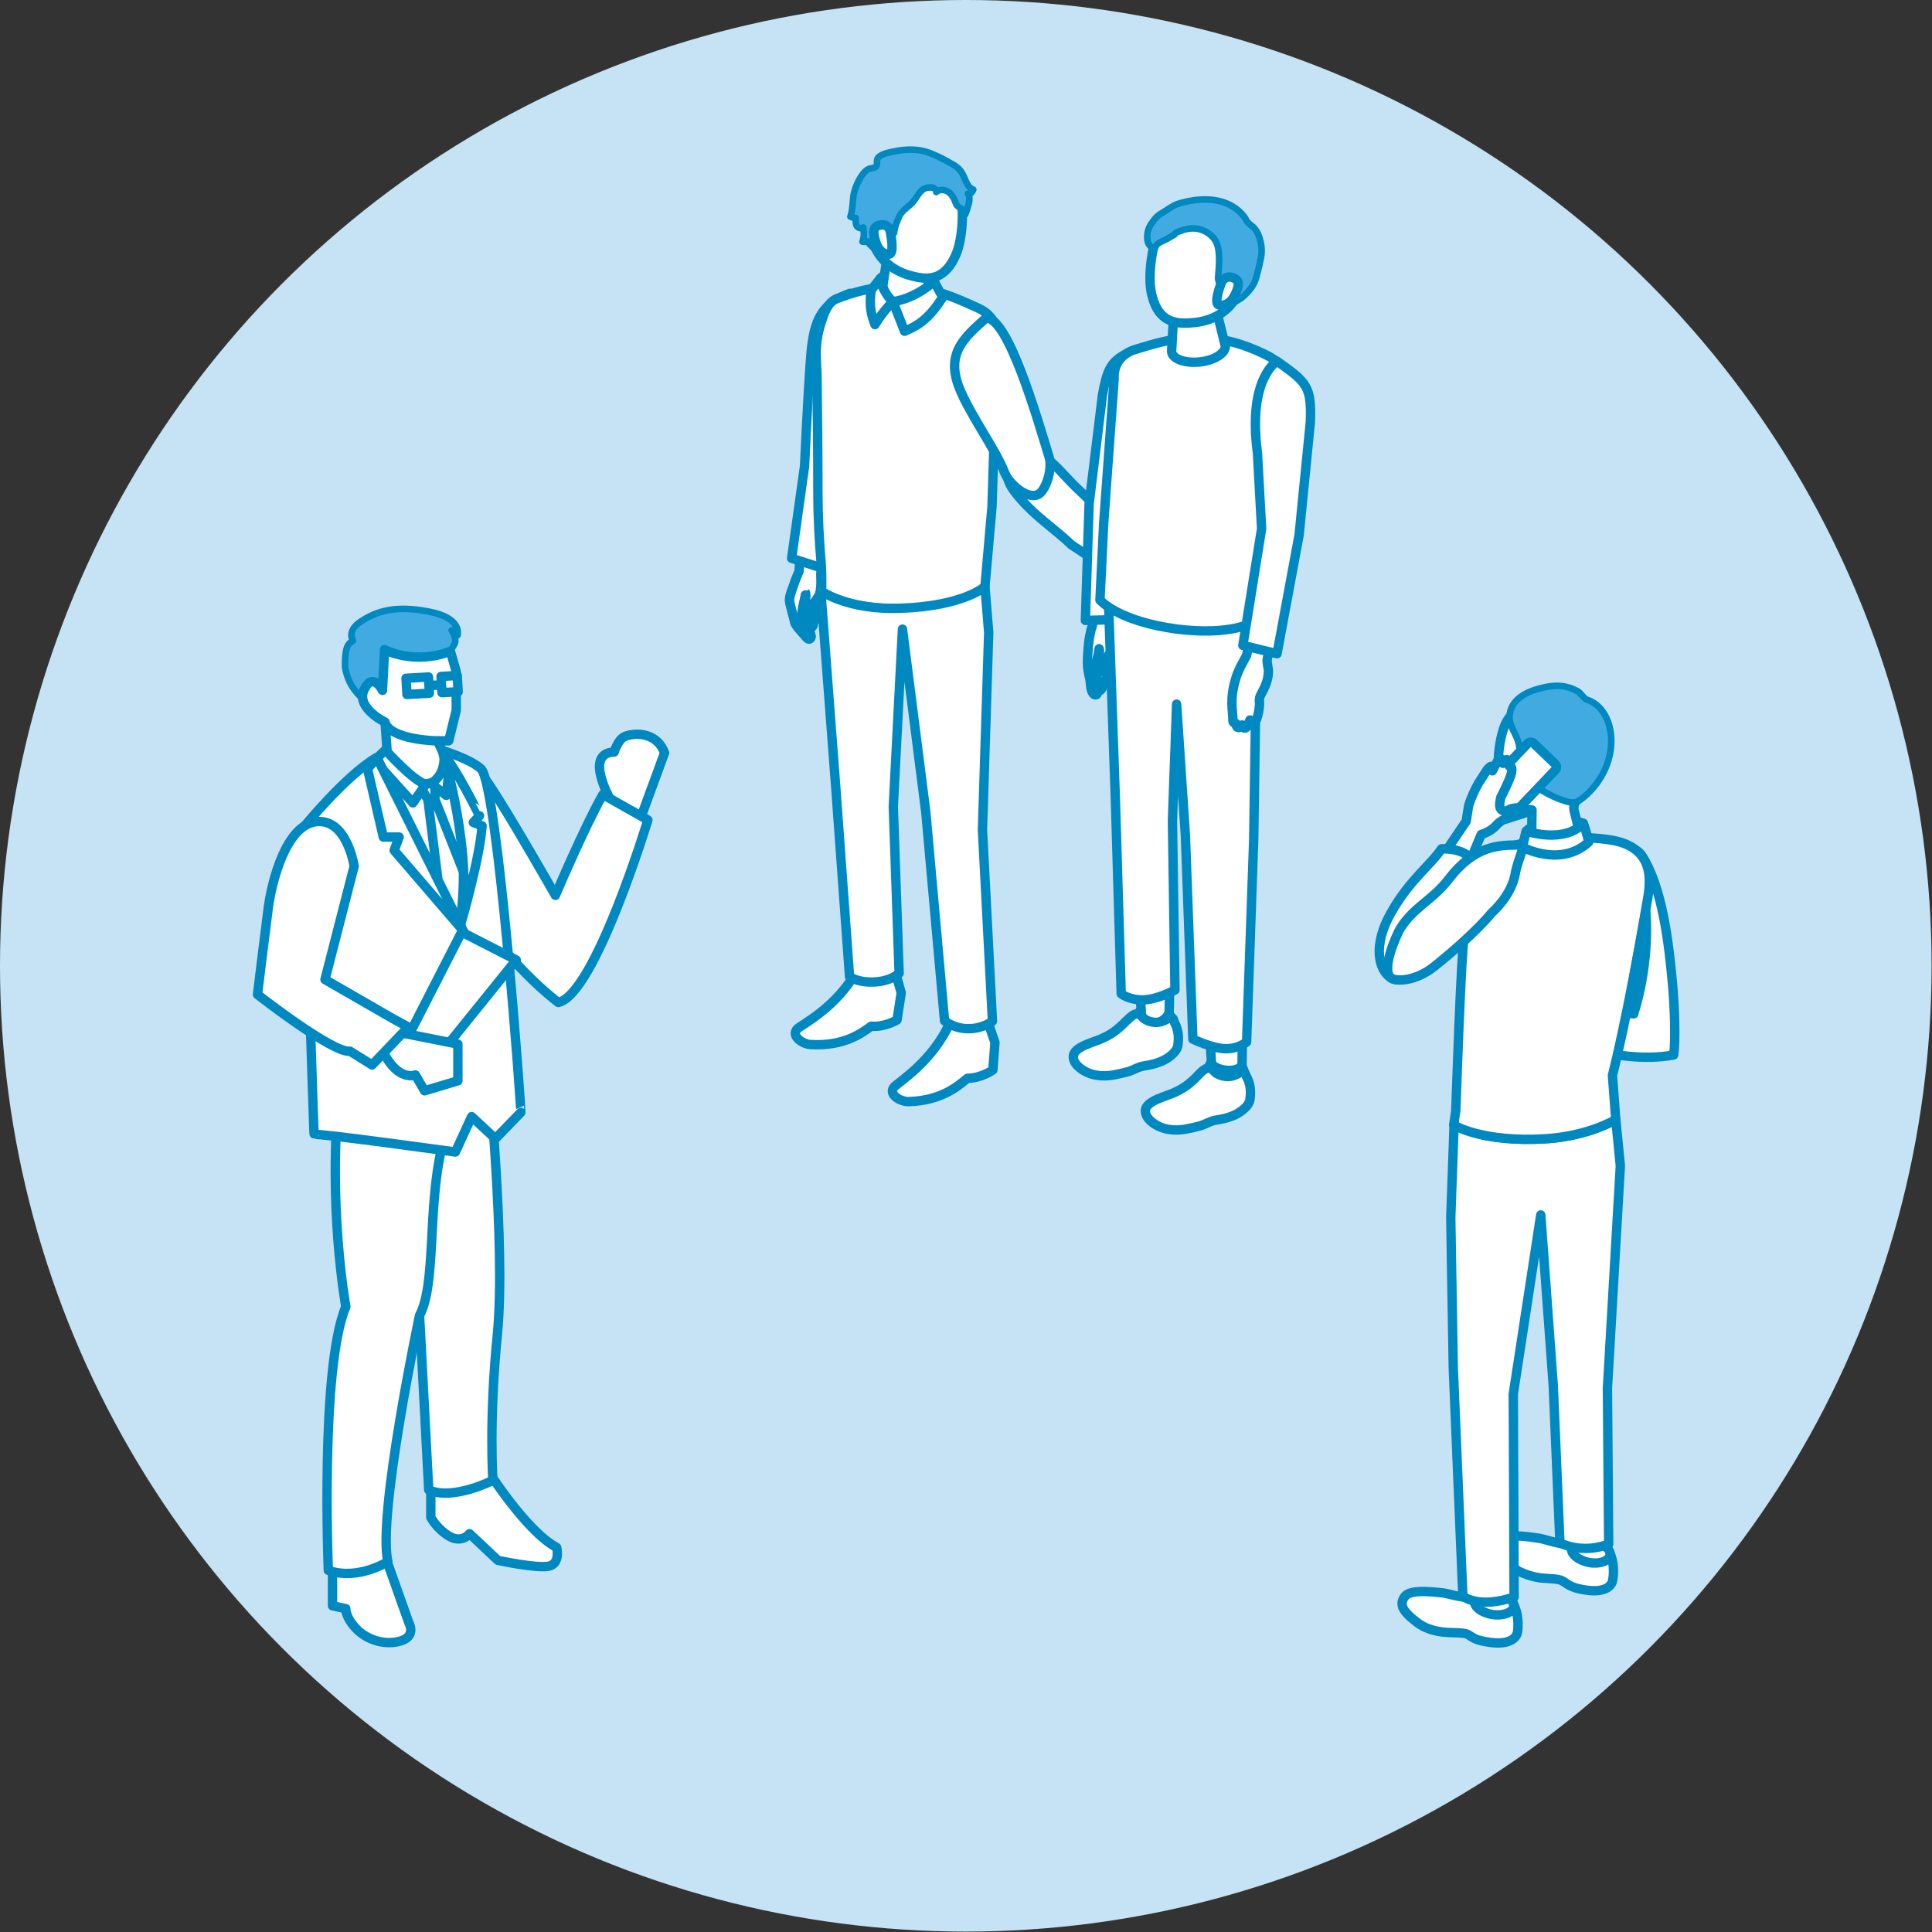 <?xml version="1.0" encoding="utf-8"?>
<!-- Generator: Adobe Illustrator 27.9.1, SVG Export Plug-In . SVG Version: 6.00 Build 0)  -->
<svg version="1.1" id="_レイヤー_2" xmlns="http://www.w3.org/2000/svg" xmlns:xlink="http://www.w3.org/1999/xlink" x="0px"
	 y="0px" viewBox="0 0 463.7 463.7" style="enable-background:new 0 0 463.7 463.7;" xml:space="preserve">
<rect x="0" y="0" width="463.7" height="463.7" fill="#333333" stroke="none"/>
<style type="text/css">
	.st0{fill:#C5E3F4;}
	.st1{fill:#FFFFFF;stroke:#0088C1;stroke-width:2.251;stroke-linejoin:round;stroke-miterlimit:10;}
	.st2{fill:#41ABE1;stroke:#0088C1;stroke-width:1.576;stroke-linecap:round;stroke-linejoin:round;stroke-miterlimit:10;}
</style>
<g id="_レイヤー_1-2">
	<g>
		<circle class="st0" cx="231.8" cy="231.8" r="231.8"/>
	</g>
</g>
<g>
	<g>
		<g>
			<path class="st1" d="M190,141.8c-0.2,0.7-0.5,1.5-0.5,2.2c0,0.5,0.2,1.1,0.3,1.6c0.3,1.3,0.7,2.6,1,3.8c0,0.2,0.1,0.3,0.2,0.5
				c0.1,0.2,0.3,0.4,0.4,0.6c0.7,0.8,1.4,1.6,2.1,2.4c0.2,0.3,0.6,0.6,0.9,0.4c0.3-0.2,0.3-0.6,0.2-0.9c-0.2-0.7-0.4-1.4-0.7-2
				c0.3,0.3,0.8,0.3,1.1,0c0.3-0.3,0.2-0.9-0.2-1c0.4,0.1,0.8-0.3,0.9-0.7c0-0.4-0.2-0.8-0.4-1.2c0.2,0.2,0.7,0.1,0.9-0.2
				c0.2-0.3,0.2-0.7,0.1-1c-0.1-0.3-0.2-0.6-0.3-1c-0.1-0.6,0-1.1,0.1-1.7L190,141.8z"/>
			<path class="st1" d="M196.2,143.5"/>
			<path class="st1" d="M193.2,141.9c0.3,0.7,0.2,1.6,0.1,2.4c-0.1,0.7-0.2,1.5-0.3,2.2c-0.1,0.5-0.1,1,0.1,1.4
				c0.2,0.4,0.9,0.6,1.2,0.3c0.2-0.2,0.2-0.5,0.2-0.7c0.1-1.1,0.4-2.1,1-3c0.4-0.6,0.8-1.1,1.1-1.7c0.3-0.6,0.3-1.4,0.4-2
				c0.1-1,0-2,0-3c0-0.9,0.3-1.9,0.4-2.8c0.3-2.1,0.5-4.2,0.8-6.4l-6-0.2l-0.4,8.7c-0.7,1.5-1.3,3.2-1.8,4.7
				c-0.2,0.7-0.5,1.5-0.5,2.2c0,0.5,0.2,1.1,0.3,1.6c0.3,1.3,0.7,2.6,1,3.8c0,0.2,0.1,0.3,0.2,0.5c0.1,0.2,0.3,0.4,0.4,0.6
				c0.7,0.8,1.4,1.6,2.1,2.4c0.2,0.3,0.6,0.6,0.9,0.4c0.3-0.2,0.3-0.6,0.2-0.9c-0.2-0.7-0.4-1.4-0.7-2c-0.5-1.1-1.4-1.9-1.4-3.2
				c0-0.6,0.1-1.1,0.2-1.6c0.2-0.9,0.4-1.9,0.6-2.8c0.1,0,0.2,0.2,0.1,0.3"/>
			<path class="st1" d="M193.1,111.9c0,0,0.7-15.9,1.5-26.5c0.7-8.8,2.7-12.6,9.4-15c5.8,6.9-0.1,42.4-0.1,42.4l-6.1,23.7l-7.8-2.5
				L193.1,111.9z"/>
			<path class="st1" d="M236.4,140.8l1.7-19.3l1.2-39.1c0.6-3.4-0.8-6.7-4.4-8.4c-8.4-3.8-18.2-8.5-34.1-2.3c-2.2,0.9-3,3.5-3.7,5.7
				c-0.9,2.6-1.3,5.5-1.2,8.3c0,0,0.2,4.8,0.2,4.8c0.1,9.2,0.2,18.3,0.2,27.5c0,5.8,0.3,11.6,0.8,17.4c0.2,2.6,0.1,6.5,0.1,6.5
				s4.8,4.3,18.9,4.2C231.3,145.9,236.4,140.8,236.4,140.8z"/>
			<path class="st1" d="M237.1,245.3l1.7,4.9l-0.5,6.6c0,0-2.8,2-6.1,2c-2,1.6-6,5.4-14.2,5.6c-1.8,0-4.8-1.6-3.5-3.4
				c0.8-1.1,9.3-6,13.6-15.8C232.7,244.7,237.1,245.3,237.1,245.3z"/>
			<path class="st1" d="M214.9,233.3l1.4,5l-1,6.5c0,0-3,1.8-6.2,1.5c-2.1,1.5-6.4,4.9-14.6,4.4c-1.8-0.1-4.7-2-3.2-3.7
				c0.9-1,9.8-5.2,14.7-14.7C210.6,232.3,214.9,233.3,214.9,233.3z"/>
			<path class="st1" d="M211.3,66.8c1.9-2.1,9.4-3,12.9,0.7c0.3,1.8,0.6,3,0.6,3l-6.4,2.3l-6.9-1C211.5,71.8,211.2,68.2,211.3,66.8z
				"/>
			<path class="st1" d="M217.5,58c2.8,0,4.2,1.6,4.2,2.9l1.4,9c-0.1,1.6-2.8,2.8-5.9,2.8s-5.6-1.3-5.5-2.8l1.4-9.5
				C213.2,59.1,214.8,58,217.5,58z"/>
			<path class="st1" d="M218.8,39.6c-7.9,0.1-10.1,6-10.1,13.2c0,9.4,6.2,12.2,9.3,13.2c3.9,1.1,8.6,2.1,11.6-5.3
				c1.7-4.4,1.7-12,0.7-15C229.5,43.1,226.7,39.5,218.8,39.6z"/>
			<path class="st2" d="M224.7,46.1c0.2-0.6-0.6-1.1-1.2-1.1c-2.9-0.2-3.2,2.6-5,4.1c-0.9,0.8-1.9,1.5-2.5,2.5
				c-0.6,1.3-1.3,2.8-1.4,4.3c-1-2.7-4.7,4-3.7,4.7c-0.3-0.2-3-2.6-2.7-2.7c-0.4,0.1-0.8,0.2-1.2,0.1c0.4-1.1,0.4-2.3,0.2-3.4
				c-0.5,0.4-1.3,0.1-1.6-0.4c-0.3-0.6-0.2-1.2-0.2-1.9c-0.4,0-0.9-0.1-1.3-0.3c0.6-1.7,0.5-3.6,0.8-5.4c0.4-1.9,1.8-5.1,3.5-6
				c0.6-0.3,1.5-0.2,1.9-0.7c0.4-0.5-0.1-1.5,0.5-2.1c0.6-0.6,1.4-0.9,2.2-1.1c3.1-0.8,6.4-1.2,9.5-0.2c2.1,0.7,4,1.7,5.9,2.8
				c0.6,0.3,1.1,0.7,1.6,1.1c1.2,1.1,1.5,2.7,2.3,4c0.3,0.5,0.7,0.9,1.3,1.1c-0.1,0.3-0.3,0.6-0.5,0.8c-0.2,0.2-0.5,0.3-0.8,0.2
				c0.5,0.5,0.4,1.8,0.2,2.4c-0.2,0.8-0.5,1.8-0.8,2.5c-0.1,0.2-0.3,0.4-0.5,0.3c-0.1-0.1-0.1-0.3-0.1-0.5c0-0.3,0.1-0.7-0.1-0.9
				c-0.1-0.1-0.2-0.2-0.3-0.2c-0.3-0.2-0.6-0.4-0.8-0.6c-0.5-0.3-0.6-1.2-0.9-1.7c-0.3-0.6-0.7-1.2-1.2-1.6
				C226.9,45.5,225.5,45.3,224.7,46.1z"/>
			<path class="st1" d="M235.8,199.2l1.5-47.4l-0.9-11c0,0-5.1,4.7-20.5,5.2c-12.6,0.4-18.9-4.2-18.9-4.2l3.6,47.3l3.3,45.3
				c0,0,1.8,1.4,5.6,1.3c4.3-0.1,6.3-2.1,6.3-2.1l-1.4-40l2.2-42.6l5.6,43.9l4.5,50.1c0,0,2.2,1.9,5.7,1.9c3.6,0,5.8-1.8,5.8-1.8
				L235.8,199.2z"/>
			<path class="st1" d="M214.3,72.4c0,0,1.5,3.7,2.8,7.1c3.7-1.5,6.1-3.4,9.2-8.2c-0.9-1.4-2.1-3.8-2.1-3.8S220,71.6,214.3,72.4z"/>
			<path class="st1" d="M214.3,72.4c0,0-2.4-2-3-5.6c0,0-1.4,1.8-2.2,2.8c-0.6,4.1,0.1,6.1,0.9,8.3C212,74.6,214.3,72.4,214.3,72.4"
				/>
			<path class="st1" d="M213.8,56.3c0,0-0.1-2.7-2.4-2.3c-2,0.3-1.9,1.6-1.3,3.8c0.6,2.2,1.9,3.3,3.3,3.2
				C214.7,60.9,213.8,56.3,213.8,56.3z"/>
			<g>
				<path class="st1" d="M267,134l3,3l1.8,3.5c1,1.4,2.7,3.4,4.1,4.4c1.5,1.2,2.6,2.1,3,2.3c0.6,0.4,1.3,0.8,1.5,0.3
					c0.2-0.3-0.3-1-0.3-1s1.6,1.6,1.9,1.9c0.3,0.2,0.8,0.5,1.1,0.2c0.3-0.4,0-1.1,0-1.1c0.7,0.7,1.2,0.7,1.5,0.4
					c0.4-0.3-0.1-1.5-0.1-1.5s1-0.1,0.1-1.7c-0.8-1.5-4.5-4.9-4.5-4.9c-0.5-0.9-1-1.7-1-2.5c0-0.5,0.4-0.9,0.9-1.1
					c0.3-0.1,1.3,0.1,1.6,0.1c0.8,0,3.5-0.5,3.2-1.8c0-0.1,0-0.1-0.1-0.2c-0.1-0.1-0.1-0.1-0.2-0.1c-0.5-0.1-1.1,0-1.6,0
					c-1.1,0-2.2,0-3.4,0c0,0-0.1,0-0.1,0c-0.9,0-1.7-0.2-2.5-0.7c-1.8-1.1-4.3-1-4.3-1l-6.7-6.7l-4,5.2L267,134z"/>
				<path class="st1" d="M272.8,130.9l-5.3,6.7l-10.3-6.8c-4.2-4-8.4-6.6-12.2-11c-2-2.3-4.7-5.4-2.6-9.6c3.9-7.7,12.3,3.3,15.4,6.3
					C264.3,122.7,272.8,130.9,272.8,130.9z"/>
				<path class="st1" d="M249.3,118.6c-2.6,1.5-7.1-2.4-8.2-5.2c-2.1-5.5-8.4-14-10.9-20.4c-3.2-8.2,1.2-12,6.5-16.7
					c5.3,0,12.1,23.6,15.1,33.4C252.7,112.6,251,117.6,249.3,118.6z"/>
			</g>
		</g>
		<g>
			<g>
				<path class="st1" d="M262,155.2c-0.1,0.5-0.1,1.1-0.2,1.5c-0.1,1.5-0.3,3.1-0.2,4.7c0,1.2,0.7,2.5,1.2,3.6
					c0.1,0.3,0.3,0.7,0.6,0.8c0.3,0.1,0.7,0,0.9-0.3c0.4-0.5,0.5-1.2,0.5-1.8c0,0,0-0.1,0-0.1c0,0,0.1,0,0.1-0.1
					c0.3-0.1,0.5-0.4,0.6-0.7c0.1-0.3,0.1-0.6,0.1-1c0.2,0,0.4-0.1,0.5-0.2c0.3-0.3,0.5-0.7,0.5-1.2c0-0.5,0.1-1,0.1-1.4
					c0.1-1,0.2-2,0.1-3c0-0.3,0-0.9-0.3-1.1c-0.4-0.3-1.1-0.3-1.6-0.3c-0.6-0.1-1.9-0.5-2.5-0.2C262.3,154.4,262.1,154.8,262,155.2z
					"/>
				<path class="st1" d="M266.7,156.3"/>
				<path class="st1" d="M265.5,162"/>
				<path class="st1" d="M263.3,158.3c0.1-0.5,0.2-1,0.3-1.4c0-0.2,0.1-0.5,0.1-0.7c0-0.2,0-0.3,0.1-0.5c0.2,0.4,0,1,0,1.5
					c-0.1,0.7-0.2,1.5-0.3,2.2c-0.1,0.5-0.1,1,0.1,1.4c0.2,0.4,0.9,0.6,1.2,0.2c0.2-0.2,0.2-0.5,0.2-0.7c0.1-1.1,0.4-2.1,1-3
					c0.4-0.6,0.8-1.1,1.1-1.7c0.3-0.6,0.3-1.3,0.3-2c0-1-1-2.1-1-3.1c0-0.9,0.2-1.9,0.3-2.8c0.3-2.1,1.4-4.1,1.6-6.2l-5.9-0.1
					c0,0-0.2,8.6-0.2,8.6c0,0.3-0.2,0.7-0.3,1c-0.1,0.5-0.2,0.9-0.3,1.4c-0.2,0.9-0.3,1.9-0.4,2.9c-0.1,1.3-0.2,2.5-0.2,3.8
					c0,1.3,0.2,2.3,0.5,3.5c0.3,1.1,0.1,3,0.9,3.9c0.2,0.3,0.7,0.4,0.9,0.1c0.1-0.1,0.1-0.3,0.1-0.5c0.2-2.1-0.3-4-0.4-6.1
					C263.1,159.4,263.2,158.9,263.3,158.3z"/>
			</g>
			<path class="st1" d="M269.6,85.3c-3.1,1.8-4,3.9-5,9.5l-3.2,26.1l-0.9,28l8.1-0.2l1.6-27.4l4.8-17c2.5-6.7,3-11.6,2.7-15
				C277.3,85.5,273,83.3,269.6,85.3z"/>
			<path class="st1" d="M280.5,243.1c0.1,0.1,0.2,0.3,0.3,0.6c0.7,1.7,0.9,3.2,0.6,5c-0.1,0.6-0.2,1.2-0.5,1.7
				c-0.5,0.9-1.4,1.4-2.3,1.7c-1,0.3-1.9,0.2-2.8,0.3c-0.6,0.1-1,0.6-1.6,0.9c-0.8,0.4-1.6,0.8-2.4,1.1c-2.2,0.7-4.6,1.1-6.9,0.7
				c-0.8-0.1-1.7-0.4-2.3-0.9c-0.6-0.6-1-1.4-0.8-2.2c0.3-1.1,1.5-1.6,2.5-2c2.1-0.9,4-2,5.8-3.3c1.6-1.1,2.9-3,3.9-4.7
				c1.8,0.1,3.6,0.3,5.4,0.7C280.1,242.8,280.3,242.9,280.5,243.1z"/>
			<path class="st1" d="M270.8,209.4l3.1,32.9c0,0-0.3,3.3,2.6,3.3c3.3,0,4.1-2.6,4.1-2.6l0.7-29.8L270.8,209.4z"/>
			<path class="st1" d="M297.5,254.9c0.1,0.1,0.3,0.3,0.4,0.6c0.9,1.7,1.2,3.1,1,5c0,0.6-0.1,1.2-0.3,1.7c-0.4,0.9-1.2,1.6-2.1,1.9
				c-0.9,0.4-1.9,0.4-2.8,0.6c-0.6,0.2-1,0.7-1.5,1c-0.7,0.5-1.5,0.9-2.3,1.3c-2.1,0.9-4.5,1.5-6.8,1.4c-0.8,0-1.7-0.2-2.4-0.7
				c-0.7-0.5-1.1-1.3-1-2.2c0.2-1.1,1.3-1.7,2.3-2.3c2-1.1,3.7-2.4,5.5-3.8c1.5-1.3,2.6-3.3,3.5-5.1c1.8-0.1,3.6,0,5.4,0.2
				C297,254.7,297.3,254.7,297.5,254.9z"/>
			<path class="st1" d="M288.1,216.5l2.7,38.9c0,0,1.2,1.4,3.9,1.5c2.7,0.1,3.4-1.2,3.4-1.2l0.5-35.7L288.1,216.5z"/>
			<path class="st1" d="M300.9,201.6l0.7-47.7l-0.4-10.7c0,0-4.7,4.4-18.4,4.5c-11.3,0.1-16.8-4.6-16.8-4.6l1.7,48.7l1.4,46.7
				c0,0,1.6,1.4,4.9,1.5c3.8,0,8-2.4,8-2.4l-0.6-40.6l1-28l2.1,31.4l1.8,49c0,0,4.6,2.2,7.7,2.3c3.2,0.1,5.2-1.6,5.2-1.6
				L300.9,201.6z"/>
			<path class="st1" d="M264,144l0.9-18.5l2.5-34.5c-0.2-3.1,1.4-6,5-7.1c8.2-2.5,17.9-5.7,32.1,1.6c1.9,1,5,3.5,5.4,5.6
				c0.6,2.5-1.9,5-2.2,7.6c0,0-0.7,4.3-0.7,4.3c-1,8.3-2.1,16.5-3.1,24.8c-0.7,5.2-1.5,10.4-2.5,15.6c-0.4,2.3-0.7,5.9-0.7,5.9
				s-4.9,3.3-18.1,1.7C268.2,149.1,264,144,264,144z"/>
			<path class="st1" d="M299.2,157.3c0,0-1,1.8-1.4,2.6c-0.4,0.8-0.8,1.7-1.1,2.6c-0.5,1.6-0.9,3.3-1,5c0,0.1,0,0.2,0,0.3
				c-0.1,1.5,0.1,3,0.2,4.5c0,0.4-0.1,1,0.3,1.2c0,0,0.4,0.2,0.4,0.1c0,0,0.1,0.9,0.5,1c0.4,0.1,0.7,0,1-0.6c0,0,0,0.6,0.4,0.7
				c0.4,0.2,0.7-0.1,0.8-0.3c0.1-0.2,0.7-1.6,0.7-1.6s-0.1,0.6,0.2,0.7c1.6,0.9,2.1-3.8,2.1-4.5c0-0.5-0.1-0.9,0-1.4
				c0.1-0.6,0.5-1.2,0.8-1.8c0.7-1.3,1.2-2.7,1.3-4.1c0.2-1.4-0.5-2.5-0.2-3.8l1.4-5.1l-5.3-1.3L299.2,157.3z"/>
			<path class="st1" d="M306.5,86.7c7.2,5.1,8.3,6,8,14.6l-2.7,27.1l-5.3,28.5l-8.2-2l4.5-28l-1-18.2
				C299.4,90.8,306.5,86.7,306.5,86.7z"/>
			<path class="st1" d="M286.5,70.1c3.1-0.3,5,1.3,5.1,2.9l2.5,10.1c0,1.8-2.9,3.5-6.4,3.8c-3.6,0.3-6.5-0.9-6.5-2.6l0.6-10.8
				C281.7,71.8,283.3,70.4,286.5,70.1z"/>
			<path class="st1" d="M290.9,50.9c7.9,1.5,9,7.8,7.7,15c-1.7,9.4-8.4,11.1-11.7,11.5c-4.1,0.4-9,0.6-10.6-7.3
				c-0.9-4.7,0.5-12.3,2-15.1C279.6,52.5,283,49.4,290.9,50.9z"/>
			<path class="st2" d="M282.6,55.7c0.3-0.1,0.5-0.2,0.8-0.3c1.5-0.6,3.3-0.8,4.8-0.3c1.6,0.5,3,1.6,3.7,3c0.6,1.3,0.7,2.8,0.7,4.3
				c0,1.2-0.1,2.5-0.2,3.7c-0.1,0.7-0.1,1.3,0.4,1.9c0.4,0.5,0.9,1,1.4,1.5c0.9,1.1,1.1,2.6,1,3.9c0-0.3,2.6-1.7,2.9-2
				c1-0.8,1.9-1.8,2.6-2.9c0.5-0.8,0.8-1.7,1-2.7c0.4-1.2,0.6-2.5,0.9-3.7c0.4-1.9,0.2-3.5-0.4-5.3c-0.3-0.9-0.8-1.7-1.4-2.3
				c-0.6-0.5-1.4-1-1.7-1.7c0,0-3.6-7.5-16-4c-1.4,0.4-2.7,1.4-4,2.2c-0.7,0.4-1.3,0.8-1.8,1.4c-0.6,0.7-1.5,1.9-1.7,2.8
				c-0.3,0.9-0.4,2.5,0.1,3.4c0.1,0.1,0.2,0.2,0.3,0.4c0.3,0.3,0.7,0.7,1,1c0.3-0.6,0.4-1.1,0.9-1.5c0.5-0.4,1.1-0.6,1.7-0.9
				c0.8-0.4,1.5-0.9,2.3-1.3C282,56,282.3,55.8,282.6,55.7z"/>
			<path class="st1" d="M292.9,68.5c0,0,0.6-2.6,2.9-1.9c1.9,0.7,1.6,1.9,0.7,4c-1,2.1-2.5,2.9-3.9,2.6
				C291.2,73,292.9,68.5,292.9,68.5z"/>
			<path class="st1" d="M281.9,245.4c0.2,0.5,0.5,1,0.5,1.2c0.5,1.4,0.5,2.9,0.3,4.3c-0.2,1.4-1.7,2.6-2.9,3.3
				c-1.7,1-3.7,1.4-5.6,1.7c-1.3,0.3-2.1,0.9-3.4,1.3c-1.1,0.3-2.4,0.6-3.5,0.8c-2.7,0.5-5.7,0.2-8-1.6c-0.9-0.7-1.7-1.6-1.7-2.8
				c0-2.4,5.2-3.5,7-4.4c1.6-0.7,3-1.6,4.3-2.8c0.7-0.6,1.2-1.2,1.9-1.8c0.6-0.6,1.8-1.7,2.7-1.1c0.4,0.2,0.7,0.7,1.1,1
				c0.6,0.4,1.3,0.7,2,0.8c1.4,0.3,2.8-0.2,4-1c0.4-0.2,0.9-0.1,1,0.3C281.7,244.9,281.8,245.1,281.9,245.4z"/>
			<path class="st1" d="M299.2,258.4c0.2,0.5,0.5,1,0.5,1.2c0.5,1.4,0.5,2.9,0.3,4.3c-0.2,1.4-1.7,2.6-2.9,3.3
				c-1.7,1-3.7,1.4-5.6,1.7c-1.3,0.3-2.1,0.9-3.4,1.3c-1.1,0.3-2.4,0.6-3.5,0.8c-2.7,0.5-5.7,0.2-8-1.6c-0.9-0.7-1.7-1.6-1.7-2.8
				c0-2.4,5.2-3.5,7-4.4c1.6-0.7,3-1.6,4.3-2.8c0.7-0.6,1.2-1.2,1.8-1.8c0.6-0.6,1.8-1.7,2.7-1.1c0.4,0.2,0.7,0.7,1.1,1
				c0.6,0.4,1.3,0.7,2,0.8c1.4,0.3,2.8-0.2,4-1c0.4-0.2,0.9-0.1,1,0.3C299,257.9,299.1,258.2,299.2,258.4z"/>
		</g>
	</g>
	<g>
		<path class="st1" d="M380,197.6c0,0-8.3-3.2-13.7,1.9c-0.4,1.6-0.9,3.8-0.9,3.8s7.9,4.7,16.1-0.4C381.2,201.4,380,197.6,380,197.6
			z"/>
		<path class="st1" d="M361.3,173.8c1.1-2.5,4.2-5.8,12.4-5.2c8.1,0.7,9.9,6.7,9.4,13.8c-0.2,4-1.9,7.4-4.5,9.6
			c-0.7,0.6-1,1.6-0.8,2.5c0.6,2.5,1.7,7,1.7,7c0,1.5-2.7,2.9-6,3.1c-3.3,0.3-6-0.7-5.9-2.2l0.1-8c-4.4-0.3-6.4-1.7-7.6-6.4
			C358.9,183.4,360,176.6,361.3,173.8z"/>
		<path class="st2" d="M365.4,183.1c-0.3-1.5-0.6-3.1-0.9-4.6c-0.5-2.3-2.2-4-2.2-6.4c0.1-4.4,4.5-6.3,8.2-7.1
			c1.8-0.4,3.8-0.6,5.6-0.1c0.9,0.2,1.8,0.6,2.7,1.1c0.6,0.4,1.5,1.8,2,1.9c6.5,2,8.6,13.2,1.4,21.4c-1.6,1.8-3.4,3.2-4.3,3.3
			c-0.8,0.1-2-0.2-3.3-0.7c-4.6-1.7-6.6-3.8-6.6-3.8s1.1-1,1.4-2.5c0.4-2,0.3-4.2-1.4-4.9C366.6,180.2,365.9,181.8,365.4,183.1z"/>
		<path class="st1" d="M361.5,195.5l-5-4.8c-0.5-0.4-0.5-1.2,0-1.6l10.1-10.6c0.4-0.5,1.2-0.5,1.6,0l5,4.8c0.5,0.4,0.5,1.2,0,1.6
			l-10.1,10.6C362.7,195.9,362,195.9,361.5,195.5z"/>
		<path class="st1" d="M347.1,204.2l4.8-7.1l0.6-3.8c0.5-1.6,1.5-3.9,2.4-5.4c1-1.5,1.7-2.7,2-3.1c0.4-0.5,0.9-1.1,1.3-0.8
			c0.3,0.2,0,1,0,1s1-2,1.2-2.3c0.2-0.3,0.6-0.7,1-0.5c0.4,0.2,0.3,1,0.3,1c0.4-0.8,0.9-1,1.2-0.8c0.4,0.2,0.3,1.4,0.3,1.4
			s0.9-0.2,0.6,1.6c-0.3,1.6-2.6,6-2.6,6c-0.2,1-0.4,1.9-0.1,2.6c0.2,0.4,0.7,0.7,1.1,0.7c0.3,0,1.2-0.5,1.5-0.6
			c0.7-0.2,3.4-0.6,3.5,0.7c0,0.1,0,0.1,0,0.2c0,0.1-0.1,0.1-0.2,0.1c-0.5,0.2-1,0.4-1.5,0.5c-1,0.3-2.1,0.7-3.1,1c0,0-0.1,0-0.1,0
			c-0.8,0.2-1.5,0.8-2.1,1.4c-1.3,1.6-3.7,2.3-3.7,2.3l-2.8,6.7L347.1,204.2z"/>
		<path class="st1" d="M334,234.8c-3.2-1.8-4.6-8-0.1-15.8c4.4-7.8,9.6-11.5,12.1-15.3c2.7,0,6.8,0.6,7.7,3.7
			C352.4,210.3,340.2,238.3,334,234.8z"/>
		<path class="st1" d="M369.7,242l22.4,1.3l-8-33.7c-1-3.3,1.2-5.5,4.6-5.9c2.7-0.3,4.4,0.3,5.1,1.3c5.2,7.5,6.8,21.7,7.7,32.1
			c0.4,4.9,0.7,12.5,0.2,16.1c-13.9,2.6-31.1-4.9-31.1-4.9L369.7,242z"/>
		<g>
			<path class="st1" d="M386.3,372.5c1.6,3.5,0.7,7,0.7,7s-0.5,3.1-6.6,2.1c-1.3-0.2-2.7-0.5-3.9-1.2c-0.9-0.5-1.4-1.1-2.5-1.3
				c-1.7-0.3-3.4-0.2-5-0.5c-1.6-0.3-3.1-0.8-4.5-1.5c-0.4-0.2-0.8-0.5-1.2-0.8c-3.8-3.2-4.4-4.7-3.2-6.4c0.8-1.1,2.5-1.8,9.3-0.7
				c1.7,0.3,3.9,1.2,6.4,1.4c0.9,0,1.7-0.1,2.5-0.4c1-0.4,2.4-0.6,3.9-0.3C384.3,370.2,385.9,371.4,386.3,372.5z"/>
			<path class="st1" d="M386.4,373.3c0.3-1.4-1.6-3-4.1-3.5c-2.6-0.5-4.9,0.2-5.1,1.7c-0.3,1.4,1.6,3,4.1,3.5
				S386.1,374.7,386.4,373.3z"/>
		</g>
		<g>
			<path class="st1" d="M363.2,384.8c1.7,3.4,1,7,1,7s-0.4,3.2-6.5,2.4c-1.3-0.2-2.7-0.4-3.9-1c-1-0.5-1.4-1.1-2.6-1.2
				c-1.7-0.2-3.4-0.1-5-0.3c-1.6-0.2-3.1-0.6-4.5-1.3c-0.4-0.2-0.8-0.5-1.2-0.7c-4-3-4.6-4.5-3.5-6.3c0.7-1.1,2.4-1.9,9.2-1.1
				c1.7,0.2,3.9,1.1,6.5,1.1c0.9,0,1.7-0.2,2.5-0.5c0.9-0.5,2.3-0.7,3.8-0.4C361.2,382.6,362.8,383.6,363.2,384.8z"/>
			<path class="st1" d="M363.3,385.6c0.2-1.4-1.7-2.9-4.3-3.3c-2.6-0.4-4.8,0.5-5.1,1.9c-0.2,1.4,1.7,2.9,4.3,3.3
				C360.8,387.9,363.1,387,363.3,385.6z"/>
		</g>
		<path class="st1" d="M349,269.9l-0.8,22.4l0.6,36l2.3,54.8c0,0,3.7,3.1,12.3,0.2c0-5.4-0.2-48.7-0.2-48.7l6.6-43l3,41l1.6,37.7
			c0,0,5.1,2.8,11.7,0.3c0-1.7-0.3-37.4-0.3-37.4l3.1-53.4l-1.1-11.1c0,0-6.3,3.9-16.6,4.6C355.7,274.3,349,269.9,349,269.9z"/>
		<path class="st1" d="M387.8,268.7c0,0-6.3,3.9-16.6,4.6c-15.6,1-22.3-3.3-22.3-3.3l0.5-3.4c0,0,0.7-19.8,1.1-27.9
			c0.3-6.2,1-24,3.7-29.3c4.2-7.9,20.8-9.4,31.7-7.9c12.2,1.6,10.1,11.1,9.3,15.6c-4.7,27.7-8.2,41-8.2,41L387.8,268.7z"/>
		<path class="st1" d="M380,197.6c0,0-3.5,4.8-13.7,1.9l-0.9,3.8c0,0,9.1,5,15.9-1.2C381,200.4,380,197.6,380,197.6z"/>
		<g>
			<path class="st1" d="M334,234.8c1.2,0.8,5.8,0.7,10.2-2.8c9.9-7.9,13.9-13,13.9-13s4.7-4,5.6-9.4c0.7-4,3-6.9,0.4-6.8
				c-4.3,0.1-10.1,0-16.4,8.2c-3.9,5.1-8.2,6.5-11.6,11.8C335,224.7,331.3,233.1,334,234.8z"/>
		</g>
		<path class="st1" d="M391.2,239.5l3.8-20.7c0,0,1.2,11.6-2.9,24.5C391.8,242,391.2,239.5,391.2,239.5z"/>
	</g>
	<g>
		<g>
			<path class="st1" d="M92.1,168.5c0,0.4,1,14.5,1,14.5s3.4,8.9,11.5,9.3c0,0,2.5-3.5,3.2-8.4l-7.2-15.7L92.1,168.5z"/>
			<path class="st2" d="M90.7,170c0,0-6.9-2.6-7.9-10.1c0-3.9,0.4-5.3,1.9-6.1c0,0-1.6-2.4,2-4.7c3.7-2.4,8.1-3.9,16.3-2.3
				c8.2,1.6,6.8,5.7,6.8,5.7s0.2-0.1-1.4-1.2c0,0,1.2,1.7,0.8,3c-0.5,1.3-2.8,4.9-7.2,4.4c-4.4-0.5-9.6-2.5-9.6-2.5l0.6,17L90.7,170
				z"/>
			<path class="st1" d="M108.1,156.3l1.4,4.9v9.3l-1.8,7.3h-3.3c0,0-10.9-0.3-12-4.5c0,0-7.1-3.4-5-7.8c2.1-4.4,4.4,0.2,4.4,0.2
				s0.5-9.7,0.5-9.8C92.2,155.9,99.4,159.7,108.1,156.3z"/>
			
				<rect x="97.6" y="162.7" transform="matrix(0.998 -5.645341e-02 5.645341e-02 0.998 -9.137 5.925)" class="st1" width="5.4" height="3.9"/>
			
				<rect x="106" y="162.3" transform="matrix(0.998 -5.645876e-02 5.645876e-02 0.998 -9.101 6.359)" class="st1" width="3.9" height="3.9"/>
			<line class="st1" x1="103" y1="164.5" x2="106" y2="164.4"/>
		</g>
		<path class="st1" d="M116.6,352.2c0,0,9.5,15.2,17,19.2c0,0,1,3.9-1.9,4.5c-2.9,0.6-12.2-1.4-12.2-1.4l-6.8-6.4
			c0,0-1.8,2.4-4.9,0.6c-3-1.8-4.4-4.5-4.4-4.5l0-10.8L116.6,352.2z"/>
		<path class="st1" d="M91.6,371.1l6.5,18.3c0,0,1.9,3.2-1.8,4.4c-3.7,1.2-8.2-0.1-10.9-3c-2.6-2.8-2.4-4.7-2.4-4.7l-3.2-0.7l0-13.1
			L91.6,371.1z"/>
		<g>
			<path class="st1" d="M146.6,192.1c0,0-6.6-11.4,0.8-11.6c0,0,0.8-2.7,2.3-3.6c1.6-0.9,7.7-1.8,9.8,3.8l-5.8,15.8L146.6,192.1z"/>
			<path class="st1" d="M107,182c0,0,5.3-1.2,10.2,6c4.9,7.2,16.1,26.9,16.1,26.9s7-16.5,11.4-24.2l10.8,6.1
				c0,0-12.7,41.9-21.5,43.8c0,0-13.4-9.9-22.1-26C103.3,198.5,104.4,193.6,107,182z"/>
		</g>
		<path class="st1" d="M97.8,260.7c0,0,11.1,1.3,19.3-5c0,0,4.3,43.5,2.3,64.3c-2.1,20.8-1.1,35.3-1.1,35.3s-9.6,4.9-15.4,2.3
			L97.8,260.7z"/>
		<path class="st1" d="M117.1,255.7c0,0-4.3,18.3-11.1,19.9c-3.4,14.4-1.3,32.7-5.3,40.1c0,0-10.2,48.2-7.6,59.1
			c0,0-7.2,4.6-14.3,2.1c0,0-2-48.5,4.2-63.3c0,0-4.5-24.8-1.5-52.2L117.1,255.7z"/>
		<path class="st1" d="M80.1,254.1c0,0,18.8,8.3,38.5-5.5l0,4c0,0-19.5,12.9-38.5,5.6L80.1,254.1z"/>
		<path class="st1" d="M89.5,182.8c0,0-7.3,6.1-10.7,10.2l1.1,61c0,0,19.8,13.9,37.8-2.8l1.9-39.8c0,0-8.4-25.3-11.9-30l-2.1,6.4
			l-5.6,1.2l-6.4-6.8L89.5,182.8z"/>
		<polygon class="st1" points="104.4,191.9 104.4,187.7 100.7,188.5 102.7,191.9 105.5,214.3 110.8,226.8 112.8,213.2 		"/>
		<path class="st1" d="M92.5,180c0,0,6.9,7.7,9.7,8.2l-3.1,4.5l-9.2-10.2L92.5,180z"/>
		<path class="st1" d="M106.5,180.3c0,0,1,5.5-3.1,7.7l3.7,2.9l1.1-9.4L106.5,180.3z"/>
		<path class="st1" d="M115.5,184.6c-2.3-2.3-9.1-4.4-9.1-4.4l0,0.9c7.7,22.7,3.9,40.6,3.9,40.6c-3.7-5.2-19.9-39.9-19.9-39.9
			c-7.5,4.4-17.4,16.6-17.4,16.6s2.3,74.4,2.4,73.9s33.9,4.2,33.9,4.2l3.9-8.5l5.7,5.3l6.1-6.3C125.2,267.2,119.5,188.7,115.5,184.6
			z"/>
		<polygon class="st1" points="90.5,181.9 111.2,223.4 94.6,204.1 95.8,200.9 92,200.9 88.2,184.5 		"/>
		<path class="st1" d="M106.5,181.2c0,0,7.3,24.4,4,40.9c0,0,4.7-16.1,5.2-23.9l-2.1-0.8l1.5-1.6
			C115.1,195.8,109.1,183.7,106.5,181.2z"/>
		<polygon class="st1" points="102.9,256.4 95.9,252.8 110.8,223.7 123.9,230.4 		"/>
		<path class="st1" d="M96,247.9c0.7,0,13.9,2.7,13.9,2.7l0,8.8l-8,2.4l-2.2-3.8c0,0-4.1,1.7-7.7-5.5L96,247.9z"/>
		<path class="st1" d="M94.5,244.6L78,235.1l7-27.2c0,0-1.7-11.4-9-10.7c-7.4,0.7-10.8,14.6-11.6,20.6c-0.8,6.1-2.6,20.9-2.6,20.9
			s18.2,14.2,22.2,13.6l5.3,3.3l8.7-9.1L94.5,244.6z"/>
	</g>
</g>
</svg>
